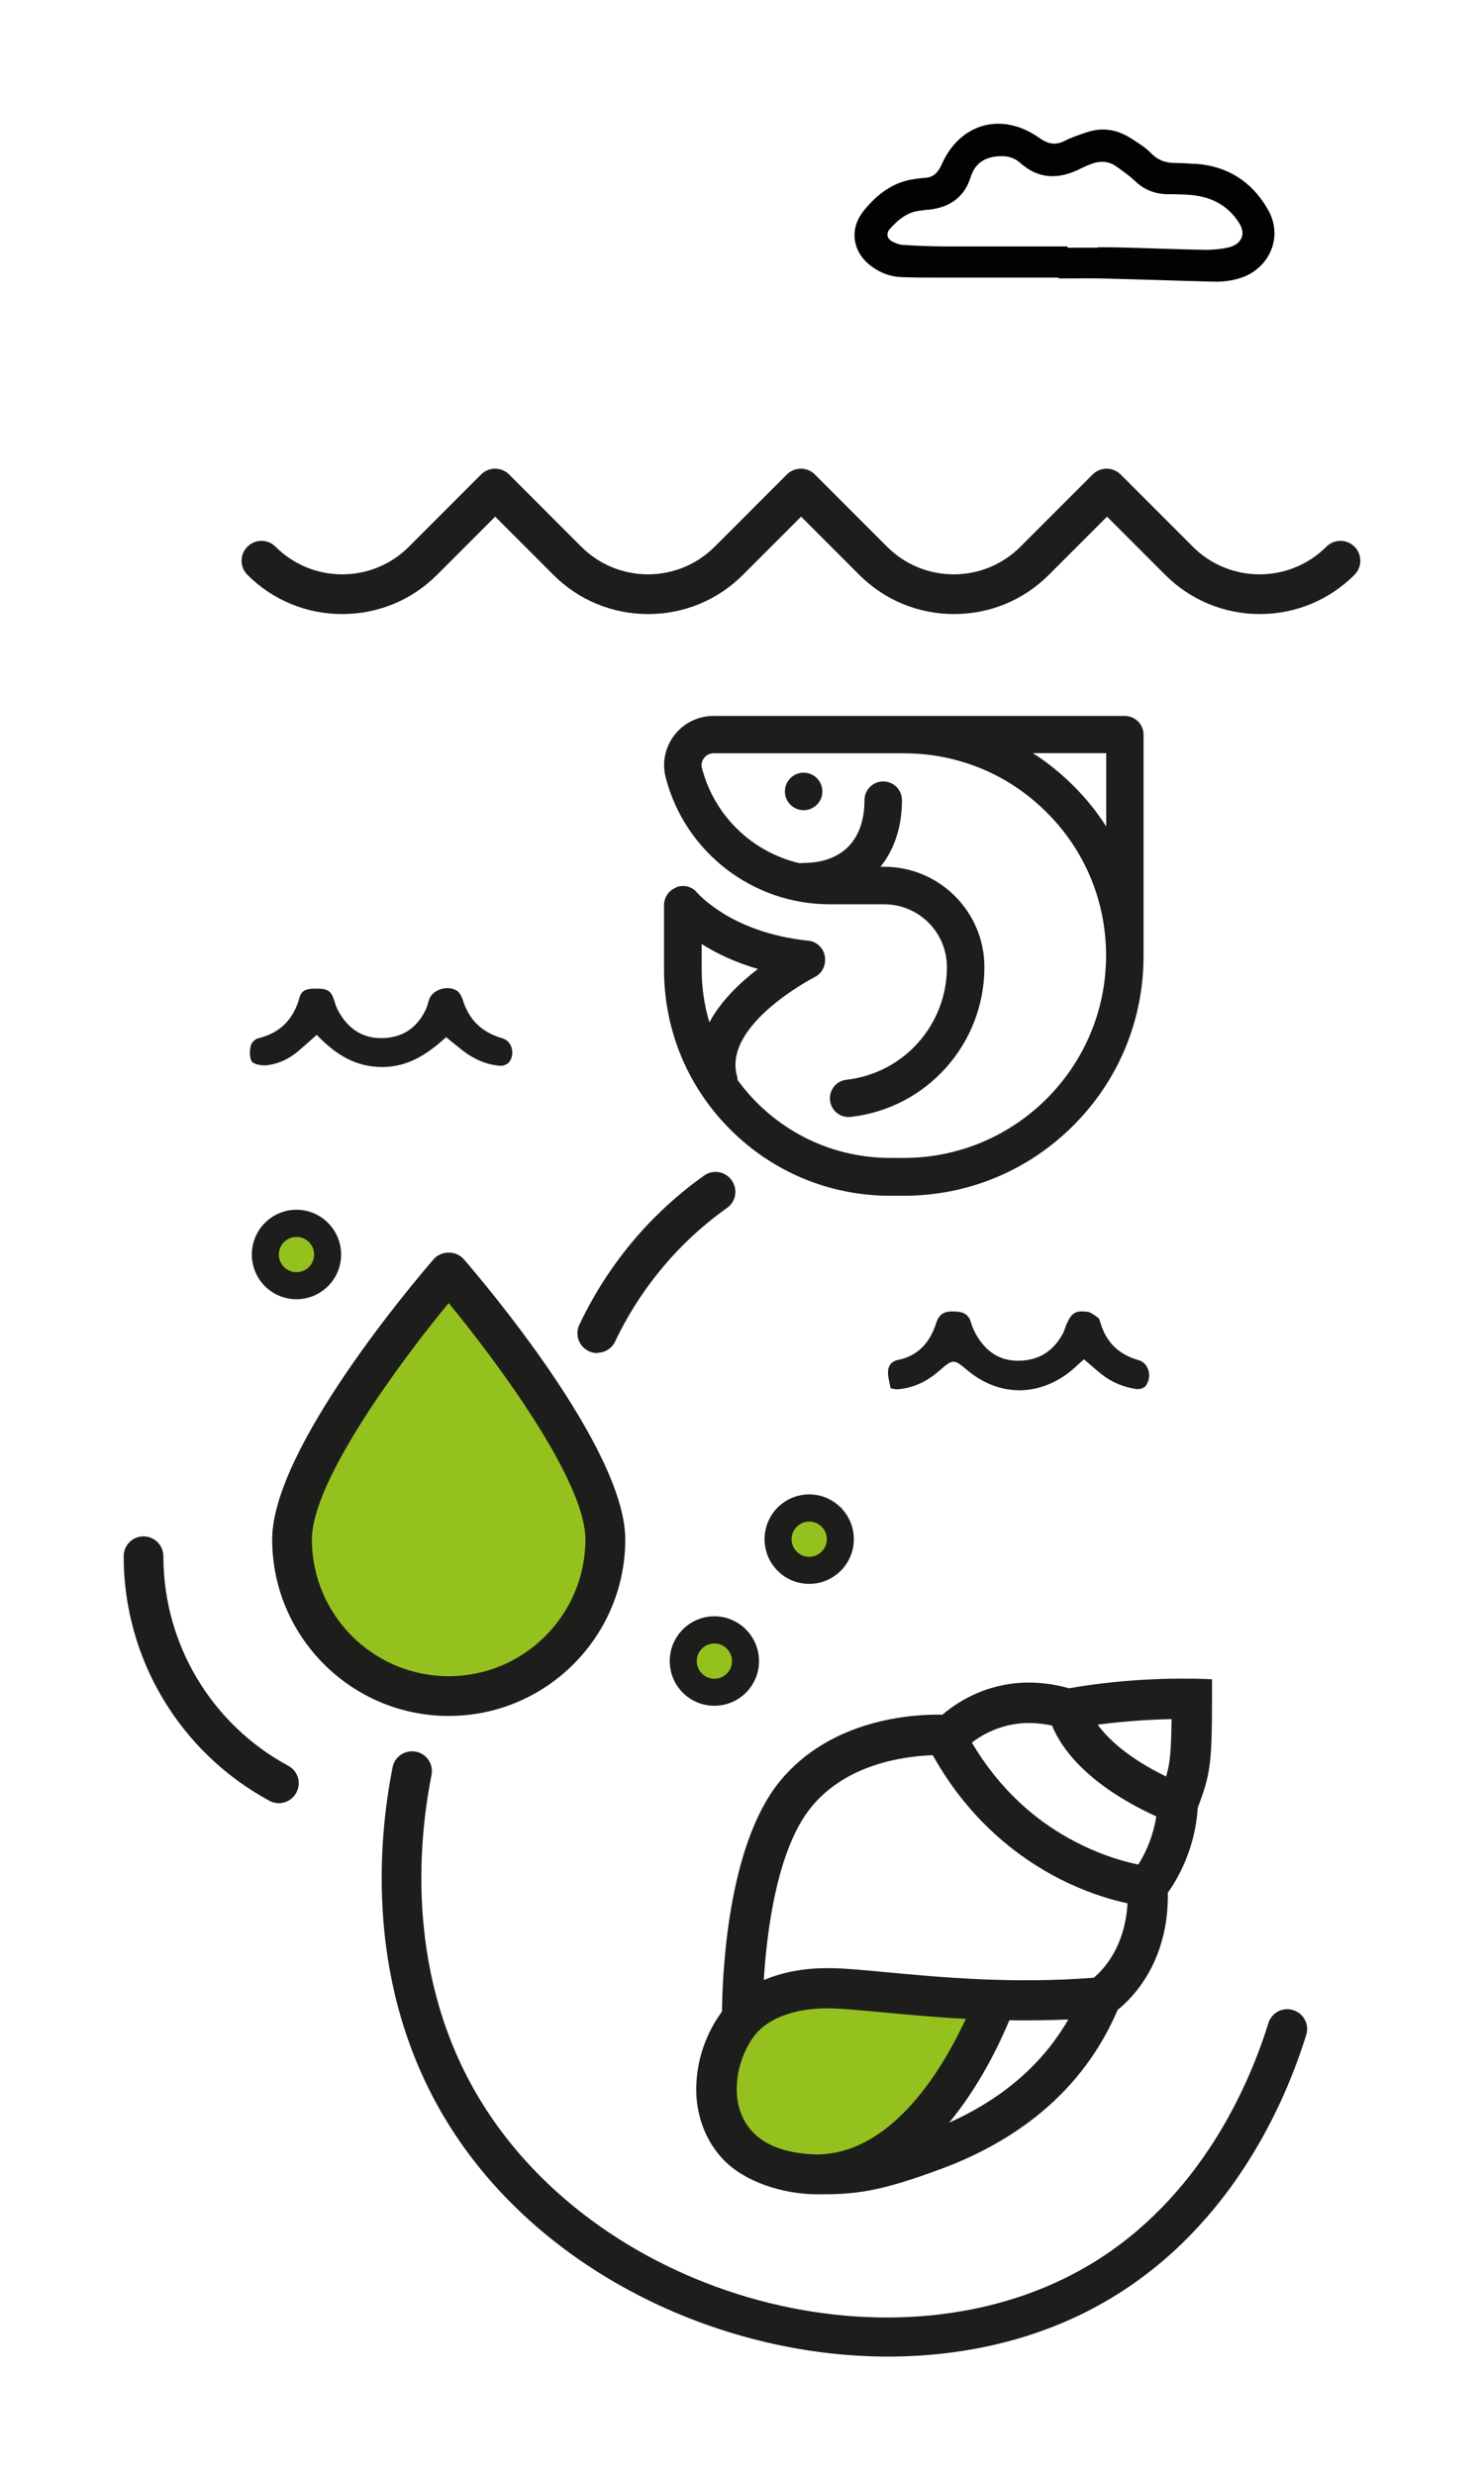 <svg width="96" height="160" viewBox="0 0 96 160" fill="none" xmlns="http://www.w3.org/2000/svg">
<path d="M39.154 99.512C39.154 105.112 34.613 109.644 29.023 109.644C23.433 109.644 18.892 105.102 18.892 99.512C18.892 93.923 29.023 82.24 29.023 82.24C29.023 82.24 39.154 93.912 39.154 99.512Z" fill="#95C11F"/>
<path d="M51.988 49.955C51.32 49.955 50.775 50.5 50.775 51.168C50.775 51.835 51.32 52.38 51.988 52.38C52.656 52.38 53.2 51.835 53.2 51.168C53.2 50.5 52.656 49.955 51.988 49.955Z" fill="#1D1E1C"/>
<path d="M45.885 66.108C46.645 64.69 47.888 63.518 49.029 62.645C47.508 62.203 46.295 61.607 45.391 61.032V62.655C45.391 63.857 45.566 65.019 45.895 66.108M71.562 48.691H66.815C67.76 49.287 68.634 50.007 69.445 50.808C70.257 51.62 70.966 52.493 71.562 53.438V48.691ZM43.768 57.353C44.251 57.179 44.785 57.322 45.104 57.723C45.145 57.775 45.72 58.401 46.84 59.09C47.909 59.737 49.727 60.559 52.286 60.816C52.902 60.878 53.375 61.402 53.375 62.018V62.08C53.375 62.542 53.118 62.964 52.707 63.169C52.646 63.2 46.768 66.221 47.672 69.55C47.693 69.642 47.714 69.735 47.714 69.827C49.933 72.879 53.529 74.862 57.588 74.862H58.472C65.685 74.862 71.552 68.995 71.552 61.782C71.552 58.288 70.196 55 67.719 52.534C65.253 50.058 61.965 48.702 58.472 48.702H46.162C45.915 48.702 45.689 48.815 45.545 49.01C45.453 49.123 45.33 49.359 45.412 49.667C46.224 52.781 48.7 55.113 51.741 55.812C51.813 55.802 51.885 55.791 51.957 55.791C54.474 55.791 55.923 54.312 55.923 51.733C55.923 51.065 56.468 50.52 57.136 50.52C57.804 50.52 58.348 51.065 58.348 51.733C58.348 53.438 57.865 54.908 56.961 56.038H57.197C60.773 56.038 63.681 58.946 63.681 62.522C63.681 67.485 59.962 71.656 55.029 72.211C54.361 72.283 53.766 71.81 53.694 71.142C53.622 70.475 54.094 69.879 54.762 69.807C58.461 69.385 61.256 66.262 61.256 62.522C61.256 60.282 59.438 58.463 57.197 58.463H53.673C48.69 58.463 44.323 55.103 43.069 50.284C42.812 49.328 43.018 48.321 43.624 47.53C44.24 46.739 45.155 46.287 46.162 46.287H72.764C73.432 46.287 73.977 46.831 73.977 47.499V61.494C73.977 61.494 73.977 61.535 73.977 61.556C73.977 61.638 73.977 61.72 73.977 61.802C73.977 65.943 72.364 69.838 69.435 72.766C66.507 75.694 62.612 77.308 58.472 77.308H57.588C53.683 77.308 50.005 75.787 47.241 73.023C44.477 70.259 42.956 66.591 42.956 62.676V58.525C42.956 58.011 43.275 57.548 43.758 57.374" fill="#1D1E1C"/>
<path d="M21.111 79.342H17.515V82.938H21.111V79.342Z" fill="#95C11F"/>
<path d="M48.052 105.564H44.456V109.161H48.052V105.564Z" fill="#95C11F"/>
<path d="M54.434 97.437H50.837V101.033H54.434V97.437Z" fill="#95C11F"/>
<path d="M70.124 87.881C69.734 88.22 69.446 88.508 69.127 88.754C67.052 90.316 64.586 90.254 62.592 88.6C61.678 87.84 61.667 87.83 60.702 88.672C59.931 89.34 59.058 89.741 58.051 89.823C57.938 89.823 57.825 89.792 57.619 89.761C57.557 89.463 57.465 89.135 57.444 88.806C57.424 88.364 57.609 88.025 58.092 87.922C59.428 87.655 60.178 86.751 60.568 85.518C60.743 84.983 61.061 84.788 61.585 84.788C62.14 84.788 62.623 84.85 62.808 85.487C62.89 85.764 63.003 86.031 63.147 86.288C63.774 87.367 64.647 88.004 65.952 87.973C67.237 87.943 68.141 87.336 68.747 86.237C68.86 86.042 68.901 85.805 69.004 85.59C69.323 84.881 69.559 84.716 70.34 84.809C70.586 84.84 70.823 85.045 71.038 85.199C71.121 85.261 71.151 85.394 71.182 85.507C71.552 86.771 72.364 87.573 73.648 87.932C74.337 88.127 74.553 89.042 74.1 89.617C73.987 89.761 73.689 89.833 73.494 89.802C72.683 89.679 71.932 89.371 71.285 88.867C70.925 88.59 70.586 88.271 70.124 87.881Z" fill="#1D1E1C"/>
<path d="M20.484 66.909C20.032 67.31 19.693 67.618 19.344 67.916C18.768 68.42 18.09 68.759 17.33 68.862C17.022 68.903 16.642 68.862 16.374 68.707C16.107 68.564 16.107 67.701 16.313 67.413C16.405 67.29 16.559 67.156 16.713 67.125C18.152 66.776 19.005 65.871 19.385 64.464C19.519 63.981 19.93 63.919 20.351 63.919C20.813 63.919 21.296 63.878 21.522 64.423C21.635 64.69 21.697 64.978 21.82 65.234C22.416 66.416 23.361 67.135 24.697 67.115C26.023 67.105 26.999 66.457 27.564 65.224C27.657 65.019 27.698 64.782 27.78 64.567C28.026 63.971 28.941 63.693 29.527 64.032C29.619 64.084 29.701 64.176 29.763 64.269C29.825 64.361 29.876 64.474 29.917 64.577C30.308 65.902 31.15 66.745 32.496 67.125C33.123 67.3 33.339 68.142 32.938 68.666C32.825 68.82 32.537 68.923 32.342 68.903C31.458 68.831 30.667 68.481 29.968 67.947C29.609 67.67 29.259 67.382 28.859 67.053C27.646 68.163 26.372 68.995 24.697 68.985C23.012 68.975 21.718 68.194 20.484 66.899" fill="#1D1E1C"/>
<path d="M63.465 129.721L59.335 138.63L54.176 140.562L49.008 139.914L47.2 137.716C47.2 137.716 46.295 133.585 46.295 133.194C46.295 132.804 48.494 130.482 48.494 130.482C48.494 130.482 49.789 129.711 50.816 129.064C51.258 128.786 55.338 128.807 55.338 128.807L63.475 129.711L63.465 129.721Z" fill="#95C11F"/>
<path d="M70.782 127.862C65.51 128.273 60.825 127.831 57.383 127.512C55.985 127.379 54.783 127.266 53.828 127.245C53.715 127.245 53.602 127.245 53.488 127.245C51.978 127.245 50.591 127.512 49.409 128.016C49.604 124.882 50.252 119.59 52.461 116.857C54.763 114.011 58.544 113.538 60.342 113.476C62.931 118.121 66.517 120.525 69.066 121.727C70.638 122.467 72.025 122.858 72.939 123.053C72.775 125.92 71.336 127.379 70.771 127.851M61.4 137.233C63.394 134.828 64.678 132.095 65.295 130.615C66.507 130.636 67.791 130.615 69.107 130.564C67.442 133.451 64.863 135.681 61.4 137.233ZM47.662 135.219C47.611 132.948 48.865 131.53 48.957 131.427L49.255 131.129C50.221 130.276 51.896 129.793 53.745 129.845C54.608 129.865 55.77 129.978 57.126 130.102C58.677 130.245 60.486 130.42 62.479 130.523C61.092 133.523 57.835 139.195 52.923 139.288C48.258 139.226 47.693 136.431 47.662 135.219ZM68.059 111.565C68.583 112.87 70.165 115.316 74.799 117.432C74.583 118.84 74.028 119.929 73.638 120.546C72.878 120.392 71.573 120.052 70.062 119.323C67.052 117.884 64.637 115.644 62.87 112.665C63.661 112.048 65.469 110.979 68.059 111.565ZM75.436 114.853C72.939 113.641 71.655 112.387 71.008 111.503C72.95 111.247 74.676 111.164 75.786 111.144C75.765 113.189 75.693 114 75.436 114.853ZM77.142 108.534C76.988 108.534 73.35 108.411 69.158 109.15C64.956 107.969 62.068 109.911 60.969 110.856C59.16 110.815 53.756 111.082 50.416 115.203C47.005 119.415 46.727 127.913 46.707 130.05C46.111 130.852 44.991 132.691 45.042 135.26C45.063 136.215 45.32 138.055 46.769 139.596C48.145 141.055 50.632 141.867 52.913 141.867C55.307 141.867 56.797 141.743 60.938 140.202C63.394 139.288 65.552 138.065 67.36 136.565C69.549 134.746 71.203 132.516 72.302 129.937C73.248 129.187 75.611 126.855 75.549 122.364C76.145 121.532 77.317 119.57 77.481 116.877C78.282 114.771 78.406 114.072 78.406 109.829V108.565L77.152 108.524L77.142 108.534Z" fill="#1D1E1C"/>
<path d="M52.348 98.372C52.975 98.372 53.488 98.886 53.488 99.512C53.488 100.139 52.975 100.653 52.348 100.653C51.721 100.653 51.207 100.139 51.207 99.512C51.207 98.886 51.721 98.372 52.348 98.372ZM52.348 102.4C53.94 102.4 55.235 101.105 55.235 99.512C55.235 97.92 53.94 96.615 52.348 96.615C50.755 96.615 49.46 97.909 49.46 99.512C49.46 101.115 50.755 102.4 52.348 102.4Z" fill="#1D1E1C"/>
<path d="M19.179 79.969C19.806 79.969 20.32 80.483 20.32 81.109C20.32 81.736 19.806 82.25 19.179 82.25C18.552 82.25 18.039 81.736 18.039 81.109C18.039 80.483 18.552 79.969 19.179 79.969ZM19.179 83.997C20.772 83.997 22.067 82.702 22.067 81.109C22.067 79.517 20.772 78.212 19.179 78.212C17.587 78.212 16.292 79.507 16.292 81.109C16.292 82.713 17.587 83.997 19.179 83.997Z" fill="#1D1E1C"/>
<path d="M46.214 106.253C46.84 106.253 47.354 106.767 47.354 107.393C47.354 108.02 46.84 108.534 46.214 108.534C45.587 108.534 45.073 108.02 45.073 107.393C45.073 106.767 45.587 106.253 46.214 106.253ZM46.214 110.281C47.806 110.281 49.101 108.986 49.101 107.393C49.101 105.801 47.806 104.496 46.214 104.496C44.621 104.496 43.326 105.791 43.326 107.393C43.326 108.996 44.621 110.281 46.214 110.281Z" fill="#1D1E1C"/>
<path d="M81.509 39.7C79.187 39.7 77.008 38.796 75.375 37.163L71.614 33.402L67.853 37.163C66.219 38.796 64.041 39.7 61.719 39.7C59.397 39.7 57.218 38.796 55.585 37.163L51.824 33.402L48.063 37.163C46.429 38.796 44.251 39.7 41.929 39.7C39.607 39.7 37.428 38.796 35.795 37.163L32.034 33.402L28.273 37.163C26.639 38.796 24.461 39.7 22.139 39.7C19.817 39.7 17.638 38.796 16.005 37.163C15.501 36.659 15.501 35.847 16.005 35.344C16.508 34.84 17.32 34.84 17.823 35.344C18.974 36.495 20.515 37.132 22.139 37.132C23.762 37.132 25.304 36.495 26.454 35.344L31.119 30.679C31.623 30.175 32.435 30.175 32.938 30.679L37.603 35.344C38.754 36.495 40.295 37.132 41.919 37.132C43.542 37.132 45.083 36.495 46.234 35.344L50.899 30.679C51.403 30.175 52.214 30.175 52.718 30.679L57.383 35.344C58.534 36.495 60.075 37.132 61.698 37.132C63.322 37.132 64.863 36.495 66.014 35.344L70.679 30.679C71.182 30.175 71.994 30.175 72.498 30.679L77.162 35.344C79.546 37.728 83.42 37.728 85.804 35.344C86.307 34.84 87.119 34.84 87.623 35.344C88.126 35.847 88.126 36.659 87.623 37.163C85.989 38.796 83.811 39.7 81.488 39.7H81.509Z" fill="#1D1E1C"/>
<path d="M38.641 87.48C38.456 87.48 38.271 87.439 38.086 87.357C37.449 87.049 37.171 86.288 37.48 85.641C38.62 83.237 40.12 81.048 41.929 79.137C43.028 77.986 44.241 76.927 45.546 76.003C46.121 75.592 46.923 75.725 47.334 76.311C47.745 76.897 47.611 77.688 47.025 78.099C45.864 78.921 44.775 79.866 43.789 80.904C42.165 82.62 40.819 84.572 39.792 86.73C39.576 87.192 39.113 87.46 38.63 87.46L38.641 87.48Z" fill="#1D1E1C"/>
<path d="M57.455 152.358C46.347 152.358 34.705 146.706 28.869 137.099C23.618 128.468 24.441 119.087 25.396 114.257C25.53 113.559 26.208 113.117 26.907 113.25C27.605 113.384 28.057 114.062 27.913 114.761C27.03 119.22 26.269 127.872 31.058 135.763C38.898 148.669 58.081 153.837 70.514 146.408C77.656 142.134 80.81 134.797 82.053 130.8C82.259 130.122 82.978 129.742 83.656 129.958C84.335 130.163 84.715 130.893 84.499 131.561C83.153 135.907 79.711 143.891 71.83 148.607C67.555 151.166 62.561 152.358 57.444 152.358H57.455Z" fill="#1D1E1C"/>
<path d="M29.023 110.938C22.724 110.938 17.607 105.811 17.607 99.523C17.607 93.614 26.989 82.641 28.057 81.407C28.55 80.842 29.506 80.842 29.999 81.407C31.068 82.641 40.449 93.614 40.449 99.523C40.449 105.821 35.322 110.938 29.033 110.938H29.023ZM29.023 84.243C25.879 88.055 20.176 95.762 20.176 99.523C20.176 104.403 24.142 108.37 29.023 108.37C33.904 108.37 37.87 104.403 37.87 99.523C37.87 95.752 32.167 88.055 29.023 84.243Z" fill="#1D1E1C"/>
<path d="M18.039 116.58C17.833 116.58 17.618 116.528 17.433 116.426C11.617 113.281 8 107.219 8 100.612C8 99.903 8.575 99.328 9.284 99.328C9.993 99.328 10.569 99.903 10.569 100.612C10.569 106.274 13.662 111.473 18.655 114.165C19.282 114.504 19.508 115.285 19.169 115.902C18.933 116.333 18.491 116.58 18.039 116.58Z" fill="#1D1E1C"/>
<path d="M68.809 16.14V16.222C69.99 16.222 71.172 16.201 72.353 16.222C74.244 16.263 76.124 16.355 78.015 16.376C78.57 16.376 79.156 16.325 79.69 16.171C80.42 15.955 80.954 15.205 80.348 14.259C79.556 13.037 78.436 12.482 77.049 12.358C76.535 12.307 76.011 12.307 75.487 12.297C74.748 12.287 74.121 12.04 73.576 11.516C73.206 11.156 72.764 10.858 72.353 10.56C71.819 10.17 71.213 10.118 70.597 10.334C70.329 10.427 70.062 10.54 69.816 10.663C68.521 11.331 67.288 11.351 66.137 10.345C65.726 9.985 65.223 9.831 64.698 9.851C63.661 9.882 62.89 10.324 62.561 11.382C62.171 12.626 61.267 13.181 60.034 13.314C59.849 13.335 59.653 13.355 59.468 13.376C58.564 13.489 57.917 14.023 57.352 14.67C57.054 15.02 57.146 15.534 57.557 15.759C57.794 15.893 58.081 16.016 58.349 16.027C59.242 16.088 60.136 16.119 61.03 16.129C63.63 16.14 66.219 16.129 68.819 16.129M68.716 17.691C66.065 17.691 63.424 17.691 60.773 17.691C59.972 17.691 59.17 17.691 58.369 17.66C57.691 17.64 57.064 17.414 56.53 17.003C55.41 16.171 55.184 14.845 56.047 13.766C56.859 12.749 57.845 11.958 59.201 11.773C59.386 11.752 59.571 11.711 59.766 11.711C60.465 11.701 60.856 11.351 61.143 10.704C62.253 8.176 64.812 7.467 67.093 9.07C67.76 9.543 68.326 9.646 69.035 9.276C69.456 9.06 69.908 8.916 70.35 8.762C71.305 8.423 72.22 8.577 73.052 9.122C73.484 9.399 73.946 9.677 74.306 10.046C74.809 10.56 75.395 10.755 76.083 10.755C76.505 10.755 76.936 10.786 77.358 10.817C79.351 10.961 80.841 11.927 81.827 13.643C82.701 15.153 82.043 16.982 80.43 17.64C79.762 17.917 79.063 17.979 78.344 17.958C75.94 17.887 73.525 17.804 71.121 17.743C70.319 17.722 69.518 17.743 68.716 17.743V17.681" fill="#020203"/>
<path d="M78.58 18.205C78.498 18.205 78.416 18.205 78.323 18.205L76.823 18.164C74.922 18.102 73.011 18.051 71.1 17.999C70.545 17.989 70.001 17.999 69.446 17.999H68.469V17.948H66.712C64.729 17.948 62.746 17.948 60.763 17.948C59.962 17.948 59.15 17.948 58.348 17.917C57.629 17.897 56.971 17.66 56.376 17.218C55.759 16.766 55.379 16.15 55.297 15.492C55.215 14.855 55.41 14.218 55.852 13.653C56.838 12.42 57.917 11.742 59.16 11.577L59.283 11.557C59.438 11.536 59.592 11.516 59.746 11.505C60.311 11.495 60.65 11.238 60.917 10.632C61.482 9.348 62.428 8.464 63.589 8.135C64.76 7.806 66.044 8.084 67.206 8.896C67.843 9.348 68.305 9.399 68.911 9.091C69.261 8.906 69.641 8.783 70.011 8.649L70.257 8.567C71.254 8.217 72.23 8.341 73.165 8.947L73.33 9.05C73.72 9.296 74.131 9.563 74.46 9.903C74.891 10.344 75.385 10.54 76.063 10.54C76.073 10.54 76.083 10.54 76.094 10.54C76.474 10.54 76.844 10.57 77.214 10.591H77.368C79.412 10.745 80.985 11.732 82.022 13.55C82.475 14.331 82.567 15.215 82.279 16.037C81.992 16.859 81.344 17.527 80.512 17.876C79.947 18.102 79.33 18.215 78.58 18.215V18.205ZM70.185 17.517C70.494 17.517 70.802 17.517 71.11 17.527C73.021 17.578 74.922 17.63 76.834 17.691L78.334 17.732C79.125 17.753 79.762 17.66 80.327 17.434C81.057 17.136 81.591 16.581 81.838 15.872C82.074 15.174 82.002 14.434 81.611 13.766C80.656 12.101 79.217 11.187 77.327 11.053H77.173C76.813 11.012 76.412 10.992 76.073 10.992H76.063C75.261 10.992 74.645 10.745 74.131 10.211C73.833 9.913 73.453 9.666 73.083 9.43L72.919 9.327C72.107 8.803 71.264 8.69 70.422 8.988L70.165 9.07C69.816 9.194 69.456 9.317 69.127 9.481C68.367 9.872 67.719 9.8 66.939 9.255C65.89 8.515 64.75 8.269 63.712 8.556C62.684 8.844 61.842 9.635 61.339 10.786C60.999 11.567 60.506 11.916 59.756 11.937C59.623 11.937 59.489 11.958 59.355 11.978L59.222 11.999C58.092 12.153 57.136 12.759 56.221 13.9C55.852 14.362 55.697 14.876 55.759 15.389C55.831 15.924 56.15 16.427 56.663 16.808C57.177 17.188 57.752 17.393 58.369 17.414C59.17 17.434 59.972 17.445 60.773 17.445C62.757 17.445 64.74 17.445 66.723 17.445H68.942V17.496H69.456C69.703 17.496 69.949 17.496 70.196 17.496L70.185 17.517ZM78.128 16.622C78.128 16.622 78.046 16.622 78.005 16.622C76.936 16.612 75.868 16.571 74.809 16.54C73.987 16.509 73.165 16.489 72.343 16.468C71.531 16.448 70.72 16.458 69.898 16.468C69.528 16.468 69.168 16.468 68.798 16.468H68.562V16.386H66.61C64.74 16.386 62.87 16.386 60.999 16.386C60.116 16.386 59.212 16.345 58.307 16.283C58.04 16.263 57.742 16.16 57.413 15.986C57.157 15.842 56.971 15.595 56.93 15.307C56.879 15.03 56.961 14.752 57.146 14.537C57.639 13.961 58.348 13.293 59.417 13.16C59.581 13.139 59.736 13.119 59.9 13.108H59.982C61.215 12.975 61.976 12.399 62.315 11.331C62.654 10.242 63.445 9.677 64.668 9.635C65.274 9.615 65.839 9.81 66.271 10.19C67.267 11.074 68.356 11.166 69.692 10.478C69.98 10.334 70.247 10.221 70.504 10.129C71.234 9.882 71.891 9.974 72.466 10.396L72.682 10.55C73.032 10.807 73.402 11.064 73.72 11.372C74.213 11.845 74.789 12.081 75.477 12.091H75.724C76.155 12.091 76.607 12.112 77.049 12.153C78.611 12.297 79.741 12.954 80.522 14.167C80.903 14.763 80.851 15.235 80.748 15.533C80.594 15.944 80.214 16.283 79.741 16.427C79.258 16.571 78.704 16.643 78.118 16.643L78.128 16.622ZM70.997 15.986C71.449 15.986 71.901 15.986 72.353 15.996C73.175 16.016 73.998 16.037 74.82 16.068C75.888 16.099 76.947 16.14 78.015 16.15C78.591 16.15 79.145 16.088 79.618 15.955C79.957 15.852 80.224 15.626 80.327 15.348C80.43 15.071 80.368 14.742 80.152 14.403C79.454 13.324 78.436 12.728 77.029 12.605C76.607 12.564 76.166 12.564 75.734 12.554H75.487C74.676 12.533 73.998 12.256 73.422 11.701C73.124 11.413 72.775 11.166 72.436 10.92L72.22 10.766C71.778 10.447 71.254 10.375 70.679 10.57C70.442 10.653 70.196 10.755 69.929 10.889C68.418 11.66 67.134 11.547 65.993 10.529C65.644 10.221 65.233 10.077 64.709 10.098C63.691 10.129 63.065 10.57 62.787 11.464C62.397 12.708 61.482 13.417 60.054 13.56H59.972C59.818 13.581 59.653 13.602 59.499 13.622C58.79 13.704 58.184 14.085 57.526 14.845C57.434 14.958 57.393 15.091 57.413 15.235C57.434 15.379 57.537 15.502 57.67 15.585C57.927 15.729 58.163 15.811 58.369 15.831C59.263 15.893 60.167 15.924 61.03 15.934C62.9 15.934 64.77 15.934 66.641 15.934H69.055V16.016C69.343 16.016 69.631 16.016 69.918 16.016C70.278 16.016 70.648 16.016 71.007 16.016L70.997 15.986Z" fill="#020203"/>
</svg>
